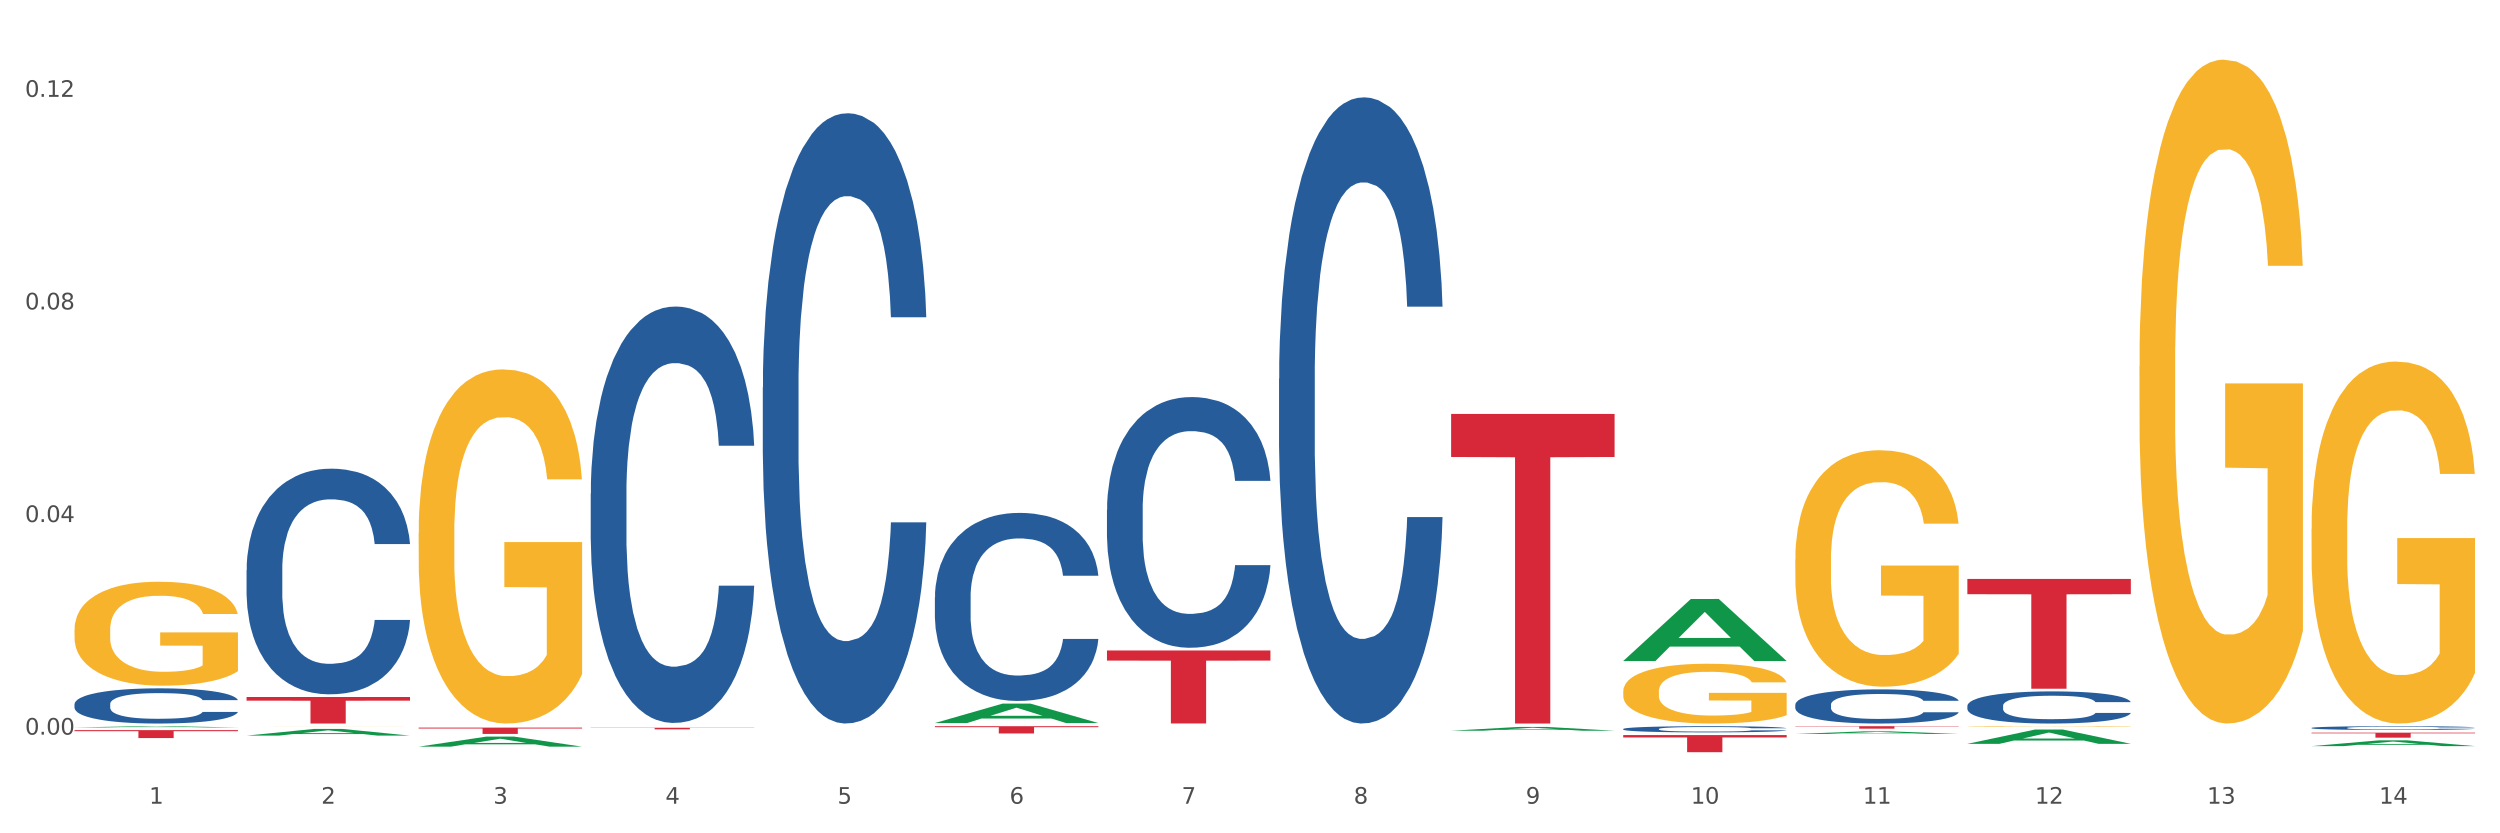 <?xml version="1.0" encoding="utf-8" standalone="no"?>
<!DOCTYPE svg PUBLIC "-//W3C//DTD SVG 1.1//EN"
  "http://www.w3.org/Graphics/SVG/1.1/DTD/svg11.dtd">
<svg xmlns:xlink="http://www.w3.org/1999/xlink" width="1080pt" height="360pt" viewBox="0 0 1080 360" xmlns="http://www.w3.org/2000/svg" version="1.1">
 <rect x="0" y="0" width="1080" height="360" fill="#333333" stroke="none"/>
 <defs>
  <style type="text/css">*{stroke-linejoin: round; stroke-linecap: butt}</style>
 </defs>
 <g id="figure_1">
  <g id="patch_1">
   <path d="M 0 360 
L 1080 360 
L 1080 0 
L 0 0 
z
" style="fill: #ffffff; stroke: #ffffff; stroke-linejoin: miter"/>
  </g>
  <g id="axes_1">
   <g id="matplotlib.axis_1">
    <g id="xtick_1">
     <g id="text_1">
      <!-- 1 -->
      <g style="fill: #4d4d4d" transform="translate(64.432 347.204) scale(0.096 -0.096)">
       <defs>
        <path id="DejaVuSans-31" d="M 794 531 
L 1825 531 
L 1825 4091 
L 703 3866 
L 703 4441 
L 1819 4666 
L 2450 4666 
L 2450 531 
L 3481 531 
L 3481 0 
L 794 0 
L 794 531 
z
" transform="scale(0.016)"/>
       </defs>
       <use xlink:href="#DejaVuSans-31"/>
      </g>
     </g>
    </g>
    <g id="xtick_2">
     <g id="text_2">
      <!-- 2 -->
      <g style="fill: #4d4d4d" transform="translate(138.771 347.204) scale(0.096 -0.096)">
       <defs>
        <path id="DejaVuSans-32" d="M 1228 531 
L 3431 531 
L 3431 0 
L 469 0 
L 469 531 
Q 828 903 1448 1529 
Q 2069 2156 2228 2338 
Q 2531 2678 2651 2914 
Q 2772 3150 2772 3378 
Q 2772 3750 2511 3984 
Q 2250 4219 1831 4219 
Q 1534 4219 1204 4116 
Q 875 4013 500 3803 
L 500 4441 
Q 881 4594 1212 4672 
Q 1544 4750 1819 4750 
Q 2544 4750 2975 4387 
Q 3406 4025 3406 3419 
Q 3406 3131 3298 2873 
Q 3191 2616 2906 2266 
Q 2828 2175 2409 1742 
Q 1991 1309 1228 531 
z
" transform="scale(0.016)"/>
       </defs>
       <use xlink:href="#DejaVuSans-32"/>
      </g>
     </g>
    </g>
    <g id="xtick_3">
     <g id="text_3">
      <!-- 3 -->
      <g style="fill: #4d4d4d" transform="translate(213.109 347.204) scale(0.096 -0.096)">
       <defs>
        <path id="DejaVuSans-33" d="M 2597 2516 
Q 3050 2419 3304 2112 
Q 3559 1806 3559 1356 
Q 3559 666 3084 287 
Q 2609 -91 1734 -91 
Q 1441 -91 1130 -33 
Q 819 25 488 141 
L 488 750 
Q 750 597 1062 519 
Q 1375 441 1716 441 
Q 2309 441 2620 675 
Q 2931 909 2931 1356 
Q 2931 1769 2642 2001 
Q 2353 2234 1838 2234 
L 1294 2234 
L 1294 2753 
L 1863 2753 
Q 2328 2753 2575 2939 
Q 2822 3125 2822 3475 
Q 2822 3834 2567 4026 
Q 2313 4219 1838 4219 
Q 1578 4219 1281 4162 
Q 984 4106 628 3988 
L 628 4550 
Q 988 4650 1302 4700 
Q 1616 4750 1894 4750 
Q 2613 4750 3031 4423 
Q 3450 4097 3450 3541 
Q 3450 3153 3228 2886 
Q 3006 2619 2597 2516 
z
" transform="scale(0.016)"/>
       </defs>
       <use xlink:href="#DejaVuSans-33"/>
      </g>
     </g>
    </g>
    <g id="xtick_4">
     <g id="text_4">
      <!-- 4 -->
      <g style="fill: #4d4d4d" transform="translate(287.448 347.204) scale(0.096 -0.096)">
       <defs>
        <path id="DejaVuSans-34" d="M 2419 4116 
L 825 1625 
L 2419 1625 
L 2419 4116 
z
M 2253 4666 
L 3047 4666 
L 3047 1625 
L 3713 1625 
L 3713 1100 
L 3047 1100 
L 3047 0 
L 2419 0 
L 2419 1100 
L 313 1100 
L 313 1709 
L 2253 4666 
z
" transform="scale(0.016)"/>
       </defs>
       <use xlink:href="#DejaVuSans-34"/>
      </g>
     </g>
    </g>
    <g id="xtick_5">
     <g id="text_5">
      <!-- 5 -->
      <g style="fill: #4d4d4d" transform="translate(361.787 347.204) scale(0.096 -0.096)">
       <defs>
        <path id="DejaVuSans-35" d="M 691 4666 
L 3169 4666 
L 3169 4134 
L 1269 4134 
L 1269 2991 
Q 1406 3038 1543 3061 
Q 1681 3084 1819 3084 
Q 2600 3084 3056 2656 
Q 3513 2228 3513 1497 
Q 3513 744 3044 326 
Q 2575 -91 1722 -91 
Q 1428 -91 1123 -41 
Q 819 9 494 109 
L 494 744 
Q 775 591 1075 516 
Q 1375 441 1709 441 
Q 2250 441 2565 725 
Q 2881 1009 2881 1497 
Q 2881 1984 2565 2268 
Q 2250 2553 1709 2553 
Q 1456 2553 1204 2497 
Q 953 2441 691 2322 
L 691 4666 
z
" transform="scale(0.016)"/>
       </defs>
       <use xlink:href="#DejaVuSans-35"/>
      </g>
     </g>
    </g>
    <g id="xtick_6">
     <g id="text_6">
      <!-- 6 -->
      <g style="fill: #4d4d4d" transform="translate(436.125 347.204) scale(0.096 -0.096)">
       <defs>
        <path id="DejaVuSans-36" d="M 2113 2584 
Q 1688 2584 1439 2293 
Q 1191 2003 1191 1497 
Q 1191 994 1439 701 
Q 1688 409 2113 409 
Q 2538 409 2786 701 
Q 3034 994 3034 1497 
Q 3034 2003 2786 2293 
Q 2538 2584 2113 2584 
z
M 3366 4563 
L 3366 3988 
Q 3128 4100 2886 4159 
Q 2644 4219 2406 4219 
Q 1781 4219 1451 3797 
Q 1122 3375 1075 2522 
Q 1259 2794 1537 2939 
Q 1816 3084 2150 3084 
Q 2853 3084 3261 2657 
Q 3669 2231 3669 1497 
Q 3669 778 3244 343 
Q 2819 -91 2113 -91 
Q 1303 -91 875 529 
Q 447 1150 447 2328 
Q 447 3434 972 4092 
Q 1497 4750 2381 4750 
Q 2619 4750 2861 4703 
Q 3103 4656 3366 4563 
z
" transform="scale(0.016)"/>
       </defs>
       <use xlink:href="#DejaVuSans-36"/>
      </g>
     </g>
    </g>
    <g id="xtick_7">
     <g id="text_7">
      <!-- 7 -->
      <g style="fill: #4d4d4d" transform="translate(510.464 347.204) scale(0.096 -0.096)">
       <defs>
        <path id="DejaVuSans-37" d="M 525 4666 
L 3525 4666 
L 3525 4397 
L 1831 0 
L 1172 0 
L 2766 4134 
L 525 4134 
L 525 4666 
z
" transform="scale(0.016)"/>
       </defs>
       <use xlink:href="#DejaVuSans-37"/>
      </g>
     </g>
    </g>
    <g id="xtick_8">
     <g id="text_8">
      <!-- 8 -->
      <g style="fill: #4d4d4d" transform="translate(584.803 347.204) scale(0.096 -0.096)">
       <defs>
        <path id="DejaVuSans-38" d="M 2034 2216 
Q 1584 2216 1326 1975 
Q 1069 1734 1069 1313 
Q 1069 891 1326 650 
Q 1584 409 2034 409 
Q 2484 409 2743 651 
Q 3003 894 3003 1313 
Q 3003 1734 2745 1975 
Q 2488 2216 2034 2216 
z
M 1403 2484 
Q 997 2584 770 2862 
Q 544 3141 544 3541 
Q 544 4100 942 4425 
Q 1341 4750 2034 4750 
Q 2731 4750 3128 4425 
Q 3525 4100 3525 3541 
Q 3525 3141 3298 2862 
Q 3072 2584 2669 2484 
Q 3125 2378 3379 2068 
Q 3634 1759 3634 1313 
Q 3634 634 3220 271 
Q 2806 -91 2034 -91 
Q 1263 -91 848 271 
Q 434 634 434 1313 
Q 434 1759 690 2068 
Q 947 2378 1403 2484 
z
M 1172 3481 
Q 1172 3119 1398 2916 
Q 1625 2713 2034 2713 
Q 2441 2713 2670 2916 
Q 2900 3119 2900 3481 
Q 2900 3844 2670 4047 
Q 2441 4250 2034 4250 
Q 1625 4250 1398 4047 
Q 1172 3844 1172 3481 
z
" transform="scale(0.016)"/>
       </defs>
       <use xlink:href="#DejaVuSans-38"/>
      </g>
     </g>
    </g>
    <g id="xtick_9">
     <g id="text_9">
      <!-- 9 -->
      <g style="fill: #4d4d4d" transform="translate(659.142 347.204) scale(0.096 -0.096)">
       <defs>
        <path id="DejaVuSans-39" d="M 703 97 
L 703 672 
Q 941 559 1184 500 
Q 1428 441 1663 441 
Q 2288 441 2617 861 
Q 2947 1281 2994 2138 
Q 2813 1869 2534 1725 
Q 2256 1581 1919 1581 
Q 1219 1581 811 2004 
Q 403 2428 403 3163 
Q 403 3881 828 4315 
Q 1253 4750 1959 4750 
Q 2769 4750 3195 4129 
Q 3622 3509 3622 2328 
Q 3622 1225 3098 567 
Q 2575 -91 1691 -91 
Q 1453 -91 1209 -44 
Q 966 3 703 97 
z
M 1959 2075 
Q 2384 2075 2632 2365 
Q 2881 2656 2881 3163 
Q 2881 3666 2632 3958 
Q 2384 4250 1959 4250 
Q 1534 4250 1286 3958 
Q 1038 3666 1038 3163 
Q 1038 2656 1286 2365 
Q 1534 2075 1959 2075 
z
" transform="scale(0.016)"/>
       </defs>
       <use xlink:href="#DejaVuSans-39"/>
      </g>
     </g>
    </g>
    <g id="xtick_10">
     <g id="text_10">
      <!-- 10 -->
      <g style="fill: #4d4d4d" transform="translate(730.426 347.204) scale(0.096 -0.096)">
       <defs>
        <path id="DejaVuSans-30" d="M 2034 4250 
Q 1547 4250 1301 3770 
Q 1056 3291 1056 2328 
Q 1056 1369 1301 889 
Q 1547 409 2034 409 
Q 2525 409 2770 889 
Q 3016 1369 3016 2328 
Q 3016 3291 2770 3770 
Q 2525 4250 2034 4250 
z
M 2034 4750 
Q 2819 4750 3233 4129 
Q 3647 3509 3647 2328 
Q 3647 1150 3233 529 
Q 2819 -91 2034 -91 
Q 1250 -91 836 529 
Q 422 1150 422 2328 
Q 422 3509 836 4129 
Q 1250 4750 2034 4750 
z
" transform="scale(0.016)"/>
       </defs>
       <use xlink:href="#DejaVuSans-31"/>
       <use xlink:href="#DejaVuSans-30" transform="translate(63.623 0)"/>
      </g>
     </g>
    </g>
    <g id="xtick_11">
     <g id="text_11">
      <!-- 11 -->
      <g style="fill: #4d4d4d" transform="translate(804.765 347.204) scale(0.096 -0.096)">
       <use xlink:href="#DejaVuSans-31"/>
       <use xlink:href="#DejaVuSans-31" transform="translate(63.623 0)"/>
      </g>
     </g>
    </g>
    <g id="xtick_12">
     <g id="text_12">
      <!-- 12 -->
      <g style="fill: #4d4d4d" transform="translate(879.104 347.204) scale(0.096 -0.096)">
       <use xlink:href="#DejaVuSans-31"/>
       <use xlink:href="#DejaVuSans-32" transform="translate(63.623 0)"/>
      </g>
     </g>
    </g>
    <g id="xtick_13">
     <g id="text_13">
      <!-- 13 -->
      <g style="fill: #4d4d4d" transform="translate(953.442 347.204) scale(0.096 -0.096)">
       <use xlink:href="#DejaVuSans-31"/>
       <use xlink:href="#DejaVuSans-33" transform="translate(63.623 0)"/>
      </g>
     </g>
    </g>
    <g id="xtick_14">
     <g id="text_14">
      <!-- 14 -->
      <g style="fill: #4d4d4d" transform="translate(1027.781 347.204) scale(0.096 -0.096)">
       <use xlink:href="#DejaVuSans-31"/>
       <use xlink:href="#DejaVuSans-34" transform="translate(63.623 0)"/>
      </g>
     </g>
    </g>
    <g id="xtick_15"/>
    <g id="xtick_16"/>
    <g id="xtick_17"/>
    <g id="xtick_18"/>
    <g id="xtick_19"/>
    <g id="xtick_20"/>
    <g id="xtick_21"/>
    <g id="xtick_22"/>
    <g id="xtick_23"/>
    <g id="xtick_24"/>
    <g id="xtick_25"/>
    <g id="xtick_26"/>
    <g id="xtick_27"/>
   </g>
   <g id="matplotlib.axis_2">
    <g id="ytick_1">
     <g id="text_15">
      <!-- 0.00 -->
      <g style="fill: #4d4d4d" transform="translate(10.8 317.363) scale(0.096 -0.096)">
       <defs>
        <path id="DejaVuSans-2e" d="M 684 794 
L 1344 794 
L 1344 0 
L 684 0 
L 684 794 
z
" transform="scale(0.016)"/>
       </defs>
       <use xlink:href="#DejaVuSans-30"/>
       <use xlink:href="#DejaVuSans-2e" transform="translate(63.623 0)"/>
       <use xlink:href="#DejaVuSans-30" transform="translate(95.41 0)"/>
       <use xlink:href="#DejaVuSans-30" transform="translate(159.033 0)"/>
      </g>
     </g>
    </g>
    <g id="ytick_2">
     <g id="text_16">
      <!-- 0.04 -->
      <g style="fill: #4d4d4d" transform="translate(10.8 225.52) scale(0.096 -0.096)">
       <use xlink:href="#DejaVuSans-30"/>
       <use xlink:href="#DejaVuSans-2e" transform="translate(63.623 0)"/>
       <use xlink:href="#DejaVuSans-30" transform="translate(95.41 0)"/>
       <use xlink:href="#DejaVuSans-34" transform="translate(159.033 0)"/>
      </g>
     </g>
    </g>
    <g id="ytick_3">
     <g id="text_17">
      <!-- 0.08 -->
      <g style="fill: #4d4d4d" transform="translate(10.8 133.676) scale(0.096 -0.096)">
       <use xlink:href="#DejaVuSans-30"/>
       <use xlink:href="#DejaVuSans-2e" transform="translate(63.623 0)"/>
       <use xlink:href="#DejaVuSans-30" transform="translate(95.41 0)"/>
       <use xlink:href="#DejaVuSans-38" transform="translate(159.033 0)"/>
      </g>
     </g>
    </g>
    <g id="ytick_4">
     <g id="text_18">
      <!-- 0.12 -->
      <g style="fill: #4d4d4d" transform="translate(10.8 41.833) scale(0.096 -0.096)">
       <use xlink:href="#DejaVuSans-30"/>
       <use xlink:href="#DejaVuSans-2e" transform="translate(63.623 0)"/>
       <use xlink:href="#DejaVuSans-31" transform="translate(95.41 0)"/>
       <use xlink:href="#DejaVuSans-32" transform="translate(159.033 0)"/>
      </g>
     </g>
    </g>
    <g id="ytick_5"/>
    <g id="ytick_6"/>
    <g id="ytick_7"/>
   </g>
   <g id="PolyCollection_1">
    <path d="M 32.175 314.251 
L 32.248 314.25 
L 61.37 313.716 
L 73.456 313.715 
L 102.797 314.252 
L 88.818 314.252 
L 82.484 314.127 
L 52.415 314.127 
L 52.197 314.129 
L 46.081 314.252 
L 32.175 314.252 
L 32.175 314.251 
L 56.201 314.052 
L 78.698 314.052 
L 67.559 313.83 
L 67.413 313.829 
L 67.267 313.83 
L 56.128 314.052 
L 56.201 314.052 
L 32.175 314.251 
z
" clip-path="url(#p58a705592c)" style="fill: #109648"/>
    <path d="M 32.175 304.194 
L 32.258 304.181 
L 32.258 303.792 
L 32.509 303.265 
L 33.427 302.293 
L 34.596 301.557 
L 36.599 300.697 
L 37.684 300.336 
L 39.104 299.934 
L 42.025 299.281 
L 45.364 298.726 
L 47.702 298.421 
L 49.455 298.226 
L 53.378 297.879 
L 55.632 297.727 
L 57.969 297.602 
L 59.973 297.519 
L 63.312 297.421 
L 65.983 297.38 
L 69.072 297.366 
L 71.66 297.38 
L 75.082 297.435 
L 80.091 297.602 
L 82.011 297.699 
L 84.599 297.866 
L 87.27 298.088 
L 89.44 298.31 
L 91.945 298.629 
L 94.533 299.045 
L 97.037 299.573 
L 98.79 300.058 
L 100.209 300.572 
L 101.461 301.197 
L 102.379 301.877 
L 102.797 302.446 
L 87.52 302.446 
L 87.103 301.932 
L 86.268 301.377 
L 85.434 301.002 
L 84.515 300.697 
L 83.096 300.35 
L 81.844 300.128 
L 79.757 299.864 
L 77.837 299.698 
L 76.251 299.6 
L 74.331 299.517 
L 70.241 299.434 
L 67.319 299.434 
L 65.482 299.462 
L 63.229 299.531 
L 61.309 299.628 
L 59.055 299.795 
L 57.302 299.975 
L 55.549 300.211 
L 54.547 300.378 
L 53.044 300.683 
L 52.043 300.933 
L 50.707 301.363 
L 49.956 301.668 
L 48.62 302.46 
L 48.036 303.043 
L 47.785 303.445 
L 47.618 303.889 
L 47.618 306.054 
L 48.119 307.026 
L 48.537 307.442 
L 49.204 307.914 
L 50.457 308.525 
L 52.293 309.122 
L 54.213 309.552 
L 55.799 309.816 
L 57.302 310.01 
L 58.804 310.163 
L 60.641 310.301 
L 62.143 310.385 
L 64.397 310.468 
L 67.069 310.51 
L 69.155 310.51 
L 73.413 310.44 
L 75.333 310.371 
L 77.169 310.274 
L 79.173 310.121 
L 80.759 309.954 
L 81.677 309.829 
L 83.18 309.566 
L 84.348 309.288 
L 85.35 308.969 
L 86.018 308.691 
L 86.769 308.275 
L 87.353 307.803 
L 87.52 307.553 
L 102.797 307.553 
L 102.463 308.053 
L 101.879 308.539 
L 100.71 309.191 
L 99.792 309.566 
L 98.372 310.024 
L 96.87 310.412 
L 94.783 310.843 
L 92.863 311.162 
L 90.86 311.439 
L 88.689 311.689 
L 84.766 312.036 
L 83.347 312.133 
L 80.341 312.3 
L 78.004 312.397 
L 74.581 312.494 
L 71.075 312.55 
L 67.402 312.564 
L 64.147 312.536 
L 60.557 312.453 
L 58.303 312.369 
L 55.799 312.244 
L 52.877 312.05 
L 50.123 311.814 
L 47.535 311.537 
L 45.114 311.217 
L 42.86 310.856 
L 39.938 310.26 
L 37.768 309.677 
L 36.182 309.135 
L 35.097 308.677 
L 34.011 308.095 
L 33.427 307.692 
L 32.509 306.72 
L 32.175 305.818 
L 32.175 304.194 
z
" clip-path="url(#p58a705592c)" style="fill: #255c99"/>
    <path d="M 106.514 246.266 
L 106.597 246.177 
L 106.597 243.684 
L 106.848 240.301 
L 107.766 234.069 
L 108.935 229.351 
L 110.938 223.831 
L 112.023 221.516 
L 113.442 218.935 
L 116.364 214.75 
L 119.703 211.189 
L 122.04 209.231 
L 123.794 207.984 
L 127.717 205.758 
L 129.971 204.779 
L 132.308 203.978 
L 134.312 203.444 
L 137.651 202.821 
L 140.322 202.553 
L 143.411 202.464 
L 145.998 202.553 
L 149.421 202.91 
L 154.43 203.978 
L 156.35 204.601 
L 158.937 205.669 
L 161.609 207.094 
L 163.779 208.518 
L 166.283 210.566 
L 168.871 213.237 
L 171.376 216.62 
L 173.129 219.736 
L 174.548 223.03 
L 175.8 227.036 
L 176.718 231.399 
L 177.135 235.049 
L 161.859 235.049 
L 161.442 231.755 
L 160.607 228.194 
L 159.772 225.79 
L 158.854 223.831 
L 157.435 221.605 
L 156.183 220.181 
L 154.096 218.489 
L 152.176 217.421 
L 150.59 216.798 
L 148.67 216.264 
L 144.579 215.73 
L 141.658 215.73 
L 139.821 215.908 
L 137.567 216.353 
L 135.647 216.976 
L 133.393 218.044 
L 131.64 219.202 
L 129.887 220.715 
L 128.886 221.784 
L 127.383 223.742 
L 126.381 225.345 
L 125.046 228.105 
L 124.294 230.063 
L 122.959 235.138 
L 122.374 238.877 
L 122.124 241.459 
L 121.957 244.308 
L 121.957 258.196 
L 122.458 264.428 
L 122.875 267.099 
L 123.543 270.126 
L 124.795 274.043 
L 126.632 277.871 
L 128.552 280.631 
L 130.138 282.323 
L 131.64 283.569 
L 133.143 284.548 
L 134.979 285.439 
L 136.482 285.973 
L 138.736 286.507 
L 141.407 286.774 
L 143.494 286.774 
L 147.751 286.329 
L 149.671 285.884 
L 151.508 285.261 
L 153.511 284.281 
L 155.097 283.213 
L 156.016 282.412 
L 157.518 280.72 
L 158.687 278.94 
L 159.689 276.892 
L 160.357 275.111 
L 161.108 272.441 
L 161.692 269.414 
L 161.859 267.811 
L 177.135 267.811 
L 176.802 271.016 
L 176.217 274.132 
L 175.049 278.316 
L 174.13 280.72 
L 172.711 283.658 
L 171.209 286.151 
L 169.122 288.911 
L 167.202 290.958 
L 165.198 292.739 
L 163.028 294.341 
L 159.104 296.567 
L 157.685 297.19 
L 154.68 298.259 
L 152.343 298.882 
L 148.92 299.505 
L 145.414 299.861 
L 141.741 299.95 
L 138.486 299.772 
L 134.896 299.238 
L 132.642 298.704 
L 130.138 297.903 
L 127.216 296.656 
L 124.461 295.143 
L 121.874 293.362 
L 119.453 291.315 
L 117.199 289 
L 114.277 285.172 
L 112.107 281.432 
L 110.521 277.96 
L 109.435 275.022 
L 108.35 271.283 
L 107.766 268.701 
L 106.848 262.469 
L 106.514 256.683 
L 106.514 246.266 
z
" clip-path="url(#p58a705592c)" style="fill: #255c99"/>
    <path d="M 255.191 213.249 
L 255.275 213.085 
L 255.275 208.485 
L 255.525 202.243 
L 256.443 190.743 
L 257.612 182.036 
L 259.615 171.851 
L 260.701 167.58 
L 262.12 162.816 
L 265.041 155.095 
L 268.381 148.523 
L 270.718 144.909 
L 272.471 142.609 
L 276.394 138.502 
L 278.648 136.695 
L 280.986 135.217 
L 282.989 134.231 
L 286.328 133.081 
L 288.999 132.588 
L 292.088 132.424 
L 294.676 132.588 
L 298.098 133.245 
L 303.107 135.217 
L 305.027 136.367 
L 307.615 138.338 
L 310.286 140.967 
L 312.457 143.595 
L 314.961 147.373 
L 317.549 152.302 
L 320.053 158.544 
L 321.806 164.294 
L 323.225 170.373 
L 324.477 177.765 
L 325.396 185.815 
L 325.813 192.55 
L 310.537 192.55 
L 310.119 186.472 
L 309.284 179.901 
L 308.45 175.465 
L 307.531 171.851 
L 306.112 167.744 
L 304.86 165.116 
L 302.773 161.994 
L 300.853 160.023 
L 299.267 158.873 
L 297.347 157.887 
L 293.257 156.902 
L 290.335 156.902 
L 288.499 157.23 
L 286.245 158.052 
L 284.325 159.202 
L 282.071 161.173 
L 280.318 163.309 
L 278.565 166.101 
L 277.563 168.073 
L 276.06 171.687 
L 275.059 174.644 
L 273.723 179.736 
L 272.972 183.351 
L 271.636 192.714 
L 271.052 199.614 
L 270.801 204.378 
L 270.634 209.635 
L 270.634 235.263 
L 271.135 246.762 
L 271.553 251.691 
L 272.22 257.276 
L 273.473 264.504 
L 275.309 271.568 
L 277.229 276.661 
L 278.815 279.782 
L 280.318 282.082 
L 281.82 283.889 
L 283.657 285.532 
L 285.159 286.518 
L 287.413 287.503 
L 290.085 287.996 
L 292.172 287.996 
L 296.429 287.175 
L 298.349 286.353 
L 300.185 285.204 
L 302.189 283.396 
L 303.775 281.425 
L 304.693 279.947 
L 306.196 276.825 
L 307.364 273.54 
L 308.366 269.761 
L 309.034 266.476 
L 309.785 261.547 
L 310.37 255.962 
L 310.537 253.005 
L 325.813 253.005 
L 325.479 258.919 
L 324.895 264.669 
L 323.726 272.39 
L 322.808 276.825 
L 321.389 282.246 
L 319.886 286.846 
L 317.799 291.939 
L 315.879 295.717 
L 313.876 299.003 
L 311.705 301.96 
L 307.782 306.067 
L 306.363 307.217 
L 303.358 309.188 
L 301.02 310.338 
L 297.598 311.488 
L 294.092 312.145 
L 290.419 312.31 
L 287.163 311.981 
L 283.573 310.995 
L 281.32 310.01 
L 278.815 308.531 
L 275.893 306.231 
L 273.139 303.438 
L 270.551 300.153 
L 268.13 296.374 
L 265.876 292.103 
L 262.955 285.039 
L 260.784 278.14 
L 259.198 271.733 
L 258.113 266.311 
L 257.028 259.412 
L 256.443 254.648 
L 255.525 243.148 
L 255.191 232.47 
L 255.191 213.249 
z
" clip-path="url(#p58a705592c)" style="fill: #255c99"/>
    <path d="M 329.53 167.383 
L 329.613 167.142 
L 329.613 160.401 
L 329.864 151.252 
L 330.782 134.398 
L 331.951 121.638 
L 333.954 106.71 
L 335.039 100.45 
L 336.458 93.468 
L 339.38 82.152 
L 342.719 72.522 
L 345.057 67.225 
L 346.81 63.854 
L 350.733 57.835 
L 352.987 55.187 
L 355.324 53.02 
L 357.328 51.575 
L 360.667 49.89 
L 363.338 49.168 
L 366.427 48.927 
L 369.015 49.168 
L 372.437 50.131 
L 377.446 53.02 
L 379.366 54.705 
L 381.954 57.594 
L 384.625 61.447 
L 386.795 65.299 
L 389.3 70.836 
L 391.887 78.059 
L 394.392 87.208 
L 396.145 95.635 
L 397.564 104.543 
L 398.816 115.378 
L 399.734 127.175 
L 400.152 137.047 
L 384.875 137.047 
L 384.458 128.138 
L 383.623 118.508 
L 382.788 112.007 
L 381.87 106.71 
L 380.451 100.691 
L 379.199 96.839 
L 377.112 92.264 
L 375.192 89.375 
L 373.606 87.69 
L 371.686 86.245 
L 367.595 84.801 
L 364.674 84.801 
L 362.837 85.282 
L 360.583 86.486 
L 358.663 88.171 
L 356.41 91.061 
L 354.656 94.191 
L 352.903 98.284 
L 351.902 101.173 
L 350.399 106.47 
L 349.397 110.803 
L 348.062 118.267 
L 347.31 123.564 
L 345.975 137.287 
L 345.391 147.399 
L 345.14 154.382 
L 344.973 162.086 
L 344.973 199.645 
L 345.474 216.499 
L 345.891 223.722 
L 346.559 231.908 
L 347.811 242.501 
L 349.648 252.854 
L 351.568 260.318 
L 353.154 264.892 
L 354.656 268.263 
L 356.159 270.911 
L 357.996 273.319 
L 359.498 274.764 
L 361.752 276.208 
L 364.423 276.931 
L 366.51 276.931 
L 370.768 275.727 
L 372.688 274.523 
L 374.524 272.838 
L 376.528 270.189 
L 378.114 267.3 
L 379.032 265.133 
L 380.534 260.559 
L 381.703 255.743 
L 382.705 250.206 
L 383.373 245.39 
L 384.124 238.168 
L 384.708 229.982 
L 384.875 225.648 
L 400.152 225.648 
L 399.818 234.315 
L 399.233 242.742 
L 398.065 254.058 
L 397.146 260.559 
L 395.727 268.504 
L 394.225 275.245 
L 392.138 282.709 
L 390.218 288.246 
L 388.214 293.062 
L 386.044 297.395 
L 382.121 303.415 
L 380.701 305.1 
L 377.696 307.989 
L 375.359 309.674 
L 371.936 311.36 
L 368.43 312.323 
L 364.757 312.564 
L 361.502 312.082 
L 357.912 310.638 
L 355.658 309.193 
L 353.154 307.026 
L 350.232 303.655 
L 347.477 299.562 
L 344.89 294.747 
L 342.469 289.21 
L 340.215 282.95 
L 337.293 272.597 
L 335.123 262.485 
L 333.537 253.095 
L 332.452 245.15 
L 331.366 235.038 
L 330.782 228.055 
L 329.864 211.202 
L 329.53 195.552 
L 329.53 167.383 
z
" clip-path="url(#p58a705592c)" style="fill: #255c99"/>
    <path d="M 32.175 272.061 
L 32.258 272.02 
L 32.258 270.544 
L 32.425 269.273 
L 33.259 266.197 
L 34.51 263.655 
L 35.427 262.302 
L 36.344 261.195 
L 37.428 260.087 
L 38.762 258.939 
L 41.18 257.258 
L 42.681 256.397 
L 44.515 255.495 
L 47.85 254.182 
L 50.268 253.444 
L 52.77 252.829 
L 56.855 252.091 
L 59.523 251.763 
L 62.358 251.517 
L 65.777 251.353 
L 68.361 251.312 
L 74.031 251.435 
L 78.867 251.804 
L 81.202 252.091 
L 84.203 252.583 
L 85.788 252.911 
L 88.372 253.567 
L 91.04 254.428 
L 92.875 255.167 
L 95.626 256.561 
L 97.711 257.955 
L 99.628 259.677 
L 100.629 260.866 
L 101.379 261.974 
L 102.046 263.245 
L 102.713 265.254 
L 87.705 265.254 
L 87.122 263.819 
L 86.204 262.466 
L 84.87 261.154 
L 83.703 260.333 
L 81.702 259.308 
L 79.868 258.652 
L 77.95 258.16 
L 75.615 257.75 
L 73.781 257.545 
L 71.196 257.381 
L 66.11 257.422 
L 62.692 257.75 
L 60.357 258.16 
L 58.856 258.529 
L 57.522 258.939 
L 56.021 259.513 
L 54.27 260.374 
L 53.02 261.154 
L 51.769 262.138 
L 50.768 263.122 
L 49.851 264.27 
L 49.101 265.5 
L 48.517 266.771 
L 48.017 268.33 
L 47.6 270.913 
L 47.6 276.531 
L 47.767 277.802 
L 48.184 279.483 
L 48.684 280.755 
L 49.518 282.272 
L 50.268 283.297 
L 51.686 284.773 
L 53.27 286.003 
L 54.52 286.783 
L 55.771 287.439 
L 57.939 288.341 
L 60.357 289.079 
L 62.441 289.53 
L 65.276 289.94 
L 67.194 290.104 
L 68.862 290.186 
L 72.947 290.186 
L 75.865 290.063 
L 79.117 289.776 
L 81.619 289.407 
L 83.703 288.956 
L 86.038 288.218 
L 87.538 287.521 
L 87.538 278.95 
L 69.195 278.909 
L 69.195 273.209 
L 102.797 273.209 
L 102.797 289.94 
L 101.379 290.801 
L 99.795 291.58 
L 98.128 292.277 
L 95.626 293.139 
L 92.625 293.959 
L 89.956 294.533 
L 87.122 295.025 
L 83.786 295.476 
L 79.451 295.886 
L 76.783 296.05 
L 73.447 296.173 
L 69.529 296.214 
L 66.11 296.132 
L 62.775 295.927 
L 59.273 295.558 
L 55.855 295.025 
L 53.27 294.492 
L 50.685 293.836 
L 47.934 292.975 
L 45.766 292.154 
L 44.098 291.416 
L 42.264 290.473 
L 40.263 289.243 
L 38.762 288.136 
L 37.428 286.988 
L 36.01 285.511 
L 35.01 284.24 
L 34.009 282.641 
L 33.426 281.452 
L 32.759 279.606 
L 32.258 277.023 
L 32.175 272.061 
z
" clip-path="url(#p58a705592c)" style="fill: #f7b32b"/>
    <path d="M 478.207 220.197 
L 478.291 220.098 
L 478.291 217.329 
L 478.541 213.57 
L 479.459 206.646 
L 480.628 201.404 
L 482.632 195.271 
L 483.717 192.699 
L 485.136 189.831 
L 488.058 185.182 
L 491.397 181.226 
L 493.734 179.05 
L 495.487 177.665 
L 499.41 175.192 
L 501.664 174.104 
L 504.002 173.214 
L 506.005 172.62 
L 509.344 171.928 
L 512.016 171.631 
L 515.104 171.532 
L 517.692 171.631 
L 521.115 172.027 
L 526.123 173.214 
L 528.043 173.906 
L 530.631 175.093 
L 533.302 176.676 
L 535.473 178.258 
L 537.977 180.533 
L 540.565 183.501 
L 543.069 187.259 
L 544.822 190.721 
L 546.241 194.381 
L 547.493 198.832 
L 548.412 203.679 
L 548.829 207.734 
L 533.553 207.734 
L 533.135 204.074 
L 532.301 200.118 
L 531.466 197.447 
L 530.548 195.271 
L 529.128 192.798 
L 527.876 191.216 
L 525.789 189.336 
L 523.869 188.15 
L 522.283 187.457 
L 520.363 186.864 
L 516.273 186.27 
L 513.351 186.27 
L 511.515 186.468 
L 509.261 186.963 
L 507.341 187.655 
L 505.087 188.842 
L 503.334 190.128 
L 501.581 191.809 
L 500.579 192.996 
L 499.077 195.172 
L 498.075 196.953 
L 496.739 200.019 
L 495.988 202.195 
L 494.652 207.833 
L 494.068 211.987 
L 493.818 214.856 
L 493.651 218.021 
L 493.651 233.451 
L 494.151 240.375 
L 494.569 243.342 
L 495.237 246.705 
L 496.489 251.057 
L 498.325 255.311 
L 500.245 258.377 
L 501.831 260.256 
L 503.334 261.641 
L 504.837 262.729 
L 506.673 263.718 
L 508.176 264.312 
L 510.429 264.905 
L 513.101 265.202 
L 515.188 265.202 
L 519.445 264.707 
L 521.365 264.213 
L 523.202 263.52 
L 525.205 262.432 
L 526.791 261.245 
L 527.709 260.355 
L 529.212 258.476 
L 530.381 256.498 
L 531.382 254.223 
L 532.05 252.244 
L 532.801 249.277 
L 533.386 245.914 
L 533.553 244.134 
L 548.829 244.134 
L 548.495 247.694 
L 547.911 251.156 
L 546.742 255.805 
L 545.824 258.476 
L 544.405 261.74 
L 542.902 264.51 
L 540.815 267.576 
L 538.895 269.851 
L 536.892 271.829 
L 534.721 273.609 
L 530.798 276.082 
L 529.379 276.775 
L 526.374 277.962 
L 524.036 278.654 
L 520.614 279.346 
L 517.108 279.742 
L 513.435 279.841 
L 510.179 279.643 
L 506.59 279.05 
L 504.336 278.456 
L 501.831 277.566 
L 498.91 276.181 
L 496.155 274.5 
L 493.567 272.521 
L 491.146 270.246 
L 488.892 267.675 
L 485.971 263.421 
L 483.8 259.267 
L 482.214 255.41 
L 481.129 252.146 
L 480.044 247.991 
L 479.459 245.123 
L 478.541 238.199 
L 478.207 231.77 
L 478.207 220.197 
z
" clip-path="url(#p58a705592c)" style="fill: #255c99"/>
    <path d="M 552.546 163.598 
L 552.629 163.351 
L 552.629 156.434 
L 552.88 147.047 
L 553.798 129.754 
L 554.967 116.661 
L 556.97 101.344 
L 558.055 94.921 
L 559.475 87.757 
L 562.396 76.146 
L 565.735 66.265 
L 568.073 60.83 
L 569.826 57.371 
L 573.749 51.195 
L 576.003 48.478 
L 578.34 46.254 
L 580.344 44.772 
L 583.683 43.043 
L 586.354 42.302 
L 589.443 42.055 
L 592.031 42.302 
L 595.453 43.29 
L 600.462 46.254 
L 602.382 47.984 
L 604.97 50.948 
L 607.641 54.901 
L 609.811 58.853 
L 612.316 64.535 
L 614.903 71.947 
L 617.408 81.334 
L 619.161 89.98 
L 620.58 99.121 
L 621.832 110.238 
L 622.75 122.343 
L 623.168 132.471 
L 607.891 132.471 
L 607.474 123.331 
L 606.639 113.449 
L 605.804 106.779 
L 604.886 101.344 
L 603.467 95.168 
L 602.215 91.216 
L 600.128 86.522 
L 598.208 83.557 
L 596.622 81.828 
L 594.702 80.346 
L 590.612 78.864 
L 587.69 78.864 
L 585.853 79.358 
L 583.6 80.593 
L 581.68 82.322 
L 579.426 85.287 
L 577.673 88.498 
L 575.92 92.698 
L 574.918 95.662 
L 573.415 101.097 
L 572.414 105.544 
L 571.078 113.202 
L 570.327 118.637 
L 568.991 132.718 
L 568.407 143.094 
L 568.156 150.258 
L 567.989 158.164 
L 567.989 196.702 
L 568.49 213.995 
L 568.908 221.406 
L 569.575 229.805 
L 570.827 240.675 
L 572.664 251.298 
L 574.584 258.956 
L 576.17 263.65 
L 577.673 267.108 
L 579.175 269.826 
L 581.012 272.296 
L 582.514 273.778 
L 584.768 275.261 
L 587.439 276.002 
L 589.526 276.002 
L 593.784 274.766 
L 595.704 273.531 
L 597.54 271.802 
L 599.544 269.085 
L 601.13 266.12 
L 602.048 263.897 
L 603.551 259.203 
L 604.719 254.262 
L 605.721 248.58 
L 606.389 243.639 
L 607.14 236.228 
L 607.724 227.829 
L 607.891 223.382 
L 623.168 223.382 
L 622.834 232.276 
L 622.249 240.922 
L 621.081 252.533 
L 620.163 259.203 
L 618.743 267.355 
L 617.241 274.272 
L 615.154 281.931 
L 613.234 287.613 
L 611.23 292.553 
L 609.06 297 
L 605.137 303.176 
L 603.718 304.905 
L 600.712 307.87 
L 598.375 309.599 
L 594.952 311.328 
L 591.446 312.317 
L 587.773 312.564 
L 584.518 312.07 
L 580.928 310.587 
L 578.674 309.105 
L 576.17 306.882 
L 573.248 303.423 
L 570.494 299.223 
L 567.906 294.283 
L 565.485 288.601 
L 563.231 282.178 
L 560.309 271.555 
L 558.139 261.179 
L 556.553 251.545 
L 555.468 243.392 
L 554.382 233.017 
L 553.798 225.853 
L 552.88 208.56 
L 552.546 192.502 
L 552.546 163.598 
z
" clip-path="url(#p58a705592c)" style="fill: #255c99"/>
    <path d="M 701.223 314.918 
L 701.307 314.916 
L 701.307 314.847 
L 701.557 314.754 
L 702.476 314.583 
L 703.644 314.454 
L 705.648 314.302 
L 706.733 314.239 
L 708.152 314.168 
L 711.074 314.053 
L 714.413 313.955 
L 716.75 313.901 
L 718.503 313.867 
L 722.427 313.806 
L 724.681 313.779 
L 727.018 313.757 
L 729.021 313.742 
L 732.36 313.725 
L 735.032 313.718 
L 738.12 313.715 
L 740.708 313.718 
L 744.131 313.728 
L 749.139 313.757 
L 751.059 313.774 
L 753.647 313.803 
L 756.318 313.843 
L 758.489 313.882 
L 760.993 313.938 
L 763.581 314.011 
L 766.085 314.104 
L 767.838 314.19 
L 769.257 314.28 
L 770.51 314.39 
L 771.428 314.51 
L 771.845 314.61 
L 756.569 314.61 
L 756.151 314.52 
L 755.317 314.422 
L 754.482 314.356 
L 753.564 314.302 
L 752.145 314.241 
L 750.892 314.202 
L 748.805 314.155 
L 746.885 314.126 
L 745.299 314.109 
L 743.379 314.094 
L 739.289 314.08 
L 736.367 314.08 
L 734.531 314.085 
L 732.277 314.097 
L 730.357 314.114 
L 728.103 314.143 
L 726.35 314.175 
L 724.597 314.217 
L 723.595 314.246 
L 722.093 314.3 
L 721.091 314.344 
L 719.755 314.419 
L 719.004 314.473 
L 717.668 314.613 
L 717.084 314.715 
L 716.834 314.786 
L 716.667 314.864 
L 716.667 315.246 
L 717.168 315.417 
L 717.585 315.49 
L 718.253 315.573 
L 719.505 315.681 
L 721.341 315.786 
L 723.261 315.862 
L 724.847 315.908 
L 726.35 315.942 
L 727.853 315.969 
L 729.689 315.994 
L 731.192 316.008 
L 733.446 316.023 
L 736.117 316.03 
L 738.204 316.03 
L 742.461 316.018 
L 744.381 316.006 
L 746.218 315.989 
L 748.221 315.962 
L 749.807 315.933 
L 750.725 315.911 
L 752.228 315.864 
L 753.397 315.815 
L 754.398 315.759 
L 755.066 315.71 
L 755.818 315.637 
L 756.402 315.554 
L 756.569 315.51 
L 771.845 315.51 
L 771.511 315.598 
L 770.927 315.683 
L 769.758 315.798 
L 768.84 315.864 
L 767.421 315.945 
L 765.918 316.013 
L 763.831 316.089 
L 761.911 316.145 
L 759.908 316.194 
L 757.738 316.238 
L 753.814 316.299 
L 752.395 316.316 
L 749.39 316.346 
L 747.052 316.363 
L 743.63 316.38 
L 740.124 316.39 
L 736.451 316.392 
L 733.195 316.387 
L 729.606 316.373 
L 727.352 316.358 
L 724.847 316.336 
L 721.926 316.302 
L 719.171 316.26 
L 716.583 316.211 
L 714.162 316.155 
L 711.908 316.092 
L 708.987 315.986 
L 706.816 315.884 
L 705.23 315.788 
L 704.145 315.708 
L 703.06 315.605 
L 702.476 315.534 
L 701.557 315.363 
L 701.223 315.204 
L 701.223 314.918 
z
" clip-path="url(#p58a705592c)" style="fill: #255c99"/>
    <path d="M 775.562 304.437 
L 775.646 304.423 
L 775.646 304.046 
L 775.896 303.534 
L 776.814 302.59 
L 777.983 301.876 
L 779.986 301.04 
L 781.072 300.69 
L 782.491 300.299 
L 785.412 299.666 
L 788.752 299.127 
L 791.089 298.83 
L 792.842 298.642 
L 796.765 298.305 
L 799.019 298.156 
L 801.357 298.035 
L 803.36 297.954 
L 806.699 297.86 
L 809.37 297.819 
L 812.459 297.806 
L 815.047 297.819 
L 818.469 297.873 
L 823.478 298.035 
L 825.398 298.129 
L 827.986 298.291 
L 830.657 298.507 
L 832.828 298.722 
L 835.332 299.032 
L 837.92 299.437 
L 840.424 299.949 
L 842.177 300.421 
L 843.596 300.919 
L 844.848 301.526 
L 845.766 302.186 
L 846.184 302.739 
L 830.908 302.739 
L 830.49 302.24 
L 829.655 301.701 
L 828.821 301.337 
L 827.902 301.04 
L 826.483 300.704 
L 825.231 300.488 
L 823.144 300.232 
L 821.224 300.07 
L 819.638 299.976 
L 817.718 299.895 
L 813.628 299.814 
L 810.706 299.814 
L 808.87 299.841 
L 806.616 299.908 
L 804.696 300.003 
L 802.442 300.164 
L 800.689 300.34 
L 798.936 300.569 
L 797.934 300.731 
L 796.431 301.027 
L 795.43 301.27 
L 794.094 301.687 
L 793.343 301.984 
L 792.007 302.752 
L 791.423 303.318 
L 791.172 303.709 
L 791.005 304.14 
L 791.005 306.243 
L 791.506 307.186 
L 791.924 307.59 
L 792.591 308.049 
L 793.844 308.642 
L 795.68 309.221 
L 797.6 309.639 
L 799.186 309.895 
L 800.689 310.084 
L 802.191 310.232 
L 804.028 310.367 
L 805.53 310.448 
L 807.784 310.529 
L 810.456 310.569 
L 812.543 310.569 
L 816.8 310.502 
L 818.72 310.434 
L 820.556 310.34 
L 822.56 310.192 
L 824.146 310.03 
L 825.064 309.909 
L 826.567 309.653 
L 827.735 309.383 
L 828.737 309.073 
L 829.405 308.803 
L 830.156 308.399 
L 830.741 307.941 
L 830.908 307.698 
L 846.184 307.698 
L 845.85 308.183 
L 845.266 308.655 
L 844.097 309.289 
L 843.179 309.653 
L 841.76 310.097 
L 840.257 310.475 
L 838.17 310.892 
L 836.25 311.202 
L 834.247 311.472 
L 832.076 311.715 
L 828.153 312.051 
L 826.734 312.146 
L 823.728 312.308 
L 821.391 312.402 
L 817.969 312.496 
L 814.463 312.55 
L 810.79 312.564 
L 807.534 312.537 
L 803.944 312.456 
L 801.69 312.375 
L 799.186 312.254 
L 796.264 312.065 
L 793.51 311.836 
L 790.922 311.566 
L 788.501 311.256 
L 786.247 310.906 
L 783.325 310.326 
L 781.155 309.76 
L 779.569 309.235 
L 778.484 308.79 
L 777.399 308.224 
L 776.814 307.833 
L 775.896 306.89 
L 775.562 306.014 
L 775.562 304.437 
z
" clip-path="url(#p58a705592c)" style="fill: #255c99"/>
    <path d="M 849.901 304.918 
L 849.984 304.905 
L 849.984 304.55 
L 850.235 304.069 
L 851.153 303.181 
L 852.322 302.509 
L 854.325 301.723 
L 855.41 301.393 
L 856.829 301.026 
L 859.751 300.43 
L 863.09 299.923 
L 865.428 299.644 
L 867.181 299.466 
L 871.104 299.149 
L 873.358 299.01 
L 875.695 298.896 
L 877.699 298.82 
L 881.038 298.731 
L 883.709 298.693 
L 886.798 298.68 
L 889.386 298.693 
L 892.808 298.743 
L 897.817 298.896 
L 899.737 298.984 
L 902.325 299.136 
L 904.996 299.339 
L 907.166 299.542 
L 909.671 299.834 
L 912.258 300.214 
L 914.763 300.696 
L 916.516 301.14 
L 917.935 301.609 
L 919.187 302.179 
L 920.105 302.801 
L 920.523 303.321 
L 905.246 303.321 
L 904.829 302.851 
L 903.994 302.344 
L 903.159 302.002 
L 902.241 301.723 
L 900.822 301.406 
L 899.57 301.203 
L 897.483 300.962 
L 895.563 300.81 
L 893.977 300.721 
L 892.057 300.645 
L 887.966 300.569 
L 885.045 300.569 
L 883.208 300.595 
L 880.954 300.658 
L 879.034 300.747 
L 876.78 300.899 
L 875.027 301.064 
L 873.274 301.279 
L 872.273 301.431 
L 870.77 301.71 
L 869.768 301.939 
L 868.433 302.332 
L 867.681 302.611 
L 866.346 303.333 
L 865.761 303.866 
L 865.511 304.233 
L 865.344 304.639 
L 865.344 306.617 
L 865.845 307.505 
L 866.262 307.885 
L 866.93 308.316 
L 868.182 308.874 
L 870.019 309.419 
L 871.939 309.812 
L 873.525 310.053 
L 875.027 310.231 
L 876.53 310.37 
L 878.367 310.497 
L 879.869 310.573 
L 882.123 310.649 
L 884.794 310.687 
L 886.881 310.687 
L 891.139 310.624 
L 893.059 310.56 
L 894.895 310.472 
L 896.899 310.332 
L 898.485 310.18 
L 899.403 310.066 
L 900.905 309.825 
L 902.074 309.571 
L 903.076 309.28 
L 903.744 309.026 
L 904.495 308.646 
L 905.079 308.215 
L 905.246 307.986 
L 920.523 307.986 
L 920.189 308.443 
L 919.604 308.887 
L 918.436 309.483 
L 917.517 309.825 
L 916.098 310.243 
L 914.596 310.598 
L 912.509 310.991 
L 910.589 311.283 
L 908.585 311.537 
L 906.415 311.765 
L 902.491 312.082 
L 901.072 312.171 
L 898.067 312.323 
L 895.73 312.411 
L 892.307 312.5 
L 888.801 312.551 
L 885.128 312.564 
L 881.873 312.538 
L 878.283 312.462 
L 876.029 312.386 
L 873.525 312.272 
L 870.603 312.095 
L 867.848 311.879 
L 865.261 311.625 
L 862.84 311.334 
L 860.586 311.004 
L 857.664 310.459 
L 855.494 309.926 
L 853.908 309.432 
L 852.823 309.013 
L 851.737 308.481 
L 851.153 308.113 
L 850.235 307.226 
L 849.901 306.402 
L 849.901 304.918 
z
" clip-path="url(#p58a705592c)" style="fill: #255c99"/>
    <path d="M 998.578 314.452 
L 998.662 314.45 
L 998.662 314.408 
L 998.912 314.351 
L 999.83 314.247 
L 1000.999 314.167 
L 1003.003 314.075 
L 1004.088 314.036 
L 1005.507 313.992 
L 1008.429 313.922 
L 1011.768 313.862 
L 1014.105 313.829 
L 1015.858 313.808 
L 1019.781 313.771 
L 1022.035 313.754 
L 1024.373 313.741 
L 1026.376 313.732 
L 1029.715 313.721 
L 1032.387 313.717 
L 1035.475 313.715 
L 1038.063 313.717 
L 1041.486 313.723 
L 1046.494 313.741 
L 1048.414 313.751 
L 1051.002 313.769 
L 1053.673 313.793 
L 1055.844 313.817 
L 1058.348 313.852 
L 1060.936 313.897 
L 1063.44 313.953 
L 1065.193 314.006 
L 1066.612 314.061 
L 1067.864 314.128 
L 1068.783 314.202 
L 1069.2 314.263 
L 1053.924 314.263 
L 1053.506 314.208 
L 1052.671 314.148 
L 1051.837 314.108 
L 1050.918 314.075 
L 1049.499 314.037 
L 1048.247 314.013 
L 1046.16 313.985 
L 1044.24 313.967 
L 1042.654 313.956 
L 1040.734 313.947 
L 1036.644 313.938 
L 1033.722 313.938 
L 1031.886 313.941 
L 1029.632 313.949 
L 1027.712 313.959 
L 1025.458 313.977 
L 1023.705 313.997 
L 1021.952 314.022 
L 1020.95 314.04 
L 1019.448 314.073 
L 1018.446 314.1 
L 1017.11 314.146 
L 1016.359 314.179 
L 1015.023 314.265 
L 1014.439 314.327 
L 1014.188 314.371 
L 1014.022 314.419 
L 1014.022 314.652 
L 1014.522 314.757 
L 1014.94 314.802 
L 1015.608 314.853 
L 1016.86 314.919 
L 1018.696 314.983 
L 1020.616 315.029 
L 1022.202 315.058 
L 1023.705 315.079 
L 1025.207 315.095 
L 1027.044 315.11 
L 1028.547 315.119 
L 1030.8 315.128 
L 1033.472 315.133 
L 1035.559 315.133 
L 1039.816 315.125 
L 1041.736 315.118 
L 1043.572 315.107 
L 1045.576 315.091 
L 1047.162 315.073 
L 1048.08 315.059 
L 1049.583 315.031 
L 1050.752 315.001 
L 1051.753 314.966 
L 1052.421 314.937 
L 1053.172 314.892 
L 1053.757 314.841 
L 1053.924 314.814 
L 1069.2 314.814 
L 1068.866 314.868 
L 1068.282 314.92 
L 1067.113 314.99 
L 1066.195 315.031 
L 1064.776 315.08 
L 1063.273 315.122 
L 1061.186 315.168 
L 1059.266 315.203 
L 1057.263 315.233 
L 1055.092 315.26 
L 1051.169 315.297 
L 1049.75 315.308 
L 1046.745 315.326 
L 1044.407 315.336 
L 1040.985 315.347 
L 1037.479 315.353 
L 1033.806 315.354 
L 1030.55 315.351 
L 1026.96 315.342 
L 1024.707 315.333 
L 1022.202 315.32 
L 1019.281 315.299 
L 1016.526 315.273 
L 1013.938 315.243 
L 1011.517 315.209 
L 1009.263 315.17 
L 1006.342 315.106 
L 1004.171 315.043 
L 1002.585 314.984 
L 1001.5 314.935 
L 1000.415 314.872 
L 999.83 314.829 
L 998.912 314.724 
L 998.578 314.627 
L 998.578 314.452 
z
" clip-path="url(#p58a705592c)" style="fill: #255c99"/>
    <path d="M 775.562 313.715 
L 846.184 313.715 
L 846.184 313.865 
L 818.404 313.866 
L 818.404 314.794 
L 803.175 314.794 
L 803.175 313.866 
L 775.562 313.865 
L 775.562 313.716 
L 775.562 313.715 
z
" clip-path="url(#p58a705592c)" style="fill: #d62839"/>
    <path d="M 701.223 317.544 
L 771.845 317.544 
L 771.845 318.573 
L 744.065 318.58 
L 744.065 324.95 
L 728.836 324.95 
L 728.836 318.58 
L 701.223 318.573 
L 701.223 317.551 
L 701.223 317.544 
z
" clip-path="url(#p58a705592c)" style="fill: #d62839"/>
    <path d="M 626.885 178.823 
L 697.506 178.823 
L 697.506 197.408 
L 669.726 197.534 
L 669.726 312.564 
L 654.497 312.564 
L 654.497 197.534 
L 626.885 197.408 
L 626.885 178.948 
L 626.885 178.823 
z
" clip-path="url(#p58a705592c)" style="fill: #d62839"/>
    <path d="M 478.207 280.993 
L 548.829 280.993 
L 548.829 285.378 
L 521.049 285.408 
L 521.049 312.549 
L 505.82 312.549 
L 505.82 285.408 
L 478.207 285.378 
L 478.207 281.022 
L 478.207 280.993 
z
" clip-path="url(#p58a705592c)" style="fill: #d62839"/>
    <path d="M 403.869 313.715 
L 474.49 313.715 
L 474.49 314.152 
L 446.71 314.155 
L 446.71 316.856 
L 431.481 316.856 
L 431.481 314.155 
L 403.869 314.152 
L 403.869 313.718 
L 403.869 313.715 
z
" clip-path="url(#p58a705592c)" style="fill: #d62839"/>
    <path d="M 255.191 314.377 
L 325.813 314.377 
L 325.813 314.473 
L 298.033 314.474 
L 298.033 315.07 
L 282.804 315.07 
L 282.804 314.474 
L 255.191 314.473 
L 255.191 314.378 
L 255.191 314.377 
z
" clip-path="url(#p58a705592c)" style="fill: #d62839"/>
    <path d="M 180.852 314.335 
L 251.474 314.335 
L 251.474 314.715 
L 223.694 314.718 
L 223.694 317.07 
L 208.465 317.07 
L 208.465 314.718 
L 180.852 314.715 
L 180.852 314.338 
L 180.852 314.335 
z
" clip-path="url(#p58a705592c)" style="fill: #d62839"/>
    <path d="M 106.514 301.102 
L 177.135 301.102 
L 177.135 302.695 
L 149.355 302.706 
L 149.355 312.564 
L 134.126 312.564 
L 134.126 302.706 
L 106.514 302.695 
L 106.514 301.113 
L 106.514 301.102 
z
" clip-path="url(#p58a705592c)" style="fill: #d62839"/>
    <path d="M 32.175 315.404 
L 102.797 315.404 
L 102.797 315.882 
L 75.017 315.886 
L 75.017 318.849 
L 59.788 318.849 
L 59.788 315.886 
L 32.175 315.882 
L 32.175 315.407 
L 32.175 315.404 
z
" clip-path="url(#p58a705592c)" style="fill: #d62839"/>
    <path d="M 998.578 228.45 
L 998.662 228.307 
L 998.662 223.166 
L 998.828 218.739 
L 999.662 208.028 
L 1000.913 199.174 
L 1001.83 194.462 
L 1002.747 190.606 
L 1003.831 186.75 
L 1005.165 182.751 
L 1007.583 176.896 
L 1009.084 173.897 
L 1010.918 170.755 
L 1014.253 166.186 
L 1016.671 163.615 
L 1019.173 161.473 
L 1023.258 158.902 
L 1025.926 157.76 
L 1028.761 156.903 
L 1032.18 156.332 
L 1034.765 156.189 
L 1040.434 156.618 
L 1045.27 157.903 
L 1047.605 158.902 
L 1050.607 160.616 
L 1052.191 161.759 
L 1054.775 164.044 
L 1057.444 167.042 
L 1059.278 169.613 
L 1062.029 174.468 
L 1064.114 179.324 
L 1066.032 185.322 
L 1067.032 189.463 
L 1067.783 193.319 
L 1068.45 197.746 
L 1069.117 204.744 
L 1054.108 204.744 
L 1053.525 199.745 
L 1052.608 195.033 
L 1051.274 190.463 
L 1050.106 187.607 
L 1048.105 184.037 
L 1046.271 181.752 
L 1044.353 180.038 
L 1042.019 178.61 
L 1040.184 177.896 
L 1037.599 177.325 
L 1032.513 177.467 
L 1029.095 178.61 
L 1026.76 180.038 
L 1025.259 181.323 
L 1023.925 182.751 
L 1022.425 184.751 
L 1020.674 187.75 
L 1019.423 190.463 
L 1018.172 193.89 
L 1017.172 197.318 
L 1016.255 201.316 
L 1015.504 205.601 
L 1014.92 210.028 
L 1014.42 215.454 
L 1014.003 224.451 
L 1014.003 244.016 
L 1014.17 248.443 
L 1014.587 254.298 
L 1015.087 258.725 
L 1015.921 264.009 
L 1016.671 267.579 
L 1018.089 272.72 
L 1019.673 277.004 
L 1020.924 279.718 
L 1022.174 282.003 
L 1024.342 285.145 
L 1026.76 287.715 
L 1028.845 289.286 
L 1031.68 290.714 
L 1033.597 291.285 
L 1035.265 291.571 
L 1039.35 291.571 
L 1042.269 291.142 
L 1045.52 290.143 
L 1048.022 288.858 
L 1050.106 287.287 
L 1052.441 284.716 
L 1053.942 282.288 
L 1053.942 252.442 
L 1035.598 252.299 
L 1035.598 232.448 
L 1069.2 232.448 
L 1069.2 290.714 
L 1067.783 293.713 
L 1066.198 296.426 
L 1064.531 298.854 
L 1062.029 301.853 
L 1059.028 304.709 
L 1056.36 306.709 
L 1053.525 308.422 
L 1050.19 309.993 
L 1045.854 311.421 
L 1043.186 311.992 
L 1039.851 312.421 
L 1035.932 312.564 
L 1032.513 312.278 
L 1029.178 311.564 
L 1025.676 310.279 
L 1022.258 308.422 
L 1019.673 306.566 
L 1017.088 304.281 
L 1014.337 301.282 
L 1012.169 298.426 
L 1010.501 295.855 
L 1008.667 292.571 
L 1006.666 288.286 
L 1005.165 284.43 
L 1003.831 280.432 
L 1002.414 275.291 
L 1001.413 270.864 
L 1000.413 265.294 
L 999.829 261.153 
L 999.162 254.726 
L 998.662 245.73 
L 998.578 228.45 
z
" clip-path="url(#p58a705592c)" style="fill: #f7b32b"/>
    <path d="M 924.24 158.292 
L 924.323 158.03 
L 924.323 148.601 
L 924.49 140.481 
L 925.323 120.837 
L 926.574 104.598 
L 927.491 95.954 
L 928.408 88.883 
L 929.492 81.811 
L 930.826 74.477 
L 933.244 63.738 
L 934.745 58.238 
L 936.58 52.476 
L 939.915 44.094 
L 942.333 39.379 
L 944.834 35.451 
L 948.92 30.736 
L 951.588 28.641 
L 954.423 27.069 
L 957.841 26.021 
L 960.426 25.759 
L 966.096 26.545 
L 970.932 28.903 
L 973.266 30.736 
L 976.268 33.879 
L 977.852 35.974 
L 980.437 40.165 
L 983.105 45.666 
L 984.939 50.38 
L 987.691 59.285 
L 989.775 68.191 
L 991.693 79.192 
L 992.693 86.787 
L 993.444 93.859 
L 994.111 101.979 
L 994.778 114.813 
L 979.77 114.813 
L 979.186 105.646 
L 978.269 97.002 
L 976.935 88.621 
L 975.768 83.382 
L 973.766 76.834 
L 971.932 72.643 
L 970.014 69.5 
L 967.68 66.881 
L 965.845 65.572 
L 963.261 64.524 
L 958.175 64.786 
L 954.756 66.881 
L 952.422 69.5 
L 950.921 71.858 
L 949.587 74.477 
L 948.086 78.144 
L 946.335 83.644 
L 945.084 88.621 
L 943.834 94.907 
L 942.833 101.193 
L 941.916 108.527 
L 941.165 116.384 
L 940.582 124.504 
L 940.081 134.457 
L 939.665 150.958 
L 939.665 186.841 
L 939.831 194.961 
L 940.248 205.7 
L 940.749 213.819 
L 941.582 223.51 
L 942.333 230.058 
L 943.75 239.488 
L 945.334 247.345 
L 946.585 252.322 
L 947.836 256.512 
L 950.004 262.275 
L 952.422 266.989 
L 954.506 269.87 
L 957.341 272.49 
L 959.259 273.537 
L 960.926 274.061 
L 965.012 274.061 
L 967.93 273.275 
L 971.182 271.442 
L 973.683 269.085 
L 975.768 266.204 
L 978.102 261.489 
L 979.603 257.036 
L 979.603 202.295 
L 961.26 202.033 
L 961.26 165.626 
L 994.861 165.626 
L 994.861 272.49 
L 993.444 277.99 
L 991.86 282.966 
L 990.192 287.419 
L 987.691 292.92 
L 984.689 298.158 
L 982.021 301.825 
L 979.186 304.968 
L 975.851 307.849 
L 971.515 310.468 
L 968.847 311.516 
L 965.512 312.302 
L 961.593 312.564 
L 958.175 312.04 
L 954.84 310.73 
L 951.338 308.373 
L 947.919 304.968 
L 945.334 301.563 
L 942.75 297.372 
L 939.998 291.872 
L 937.83 286.633 
L 936.163 281.919 
L 934.328 275.895 
L 932.327 268.037 
L 930.826 260.965 
L 929.492 253.631 
L 928.075 244.202 
L 927.074 236.083 
L 926.074 225.868 
L 925.49 218.272 
L 924.823 206.485 
L 924.323 189.984 
L 924.24 158.292 
z
" clip-path="url(#p58a705592c)" style="fill: #f7b32b"/>
    <path d="M 849.901 313.852 
L 849.984 313.852 
L 849.984 313.842 
L 850.151 313.834 
L 850.985 313.814 
L 852.235 313.797 
L 853.153 313.788 
L 854.07 313.781 
L 855.154 313.773 
L 856.488 313.766 
L 858.906 313.755 
L 860.407 313.749 
L 862.241 313.743 
L 865.576 313.734 
L 867.994 313.73 
L 870.495 313.725 
L 874.581 313.721 
L 877.249 313.718 
L 880.084 313.717 
L 883.502 313.716 
L 886.087 313.715 
L 891.757 313.716 
L 896.593 313.719 
L 898.927 313.721 
L 901.929 313.724 
L 903.513 313.726 
L 906.098 313.73 
L 908.766 313.736 
L 910.601 313.741 
L 913.352 313.75 
L 915.436 313.759 
L 917.354 313.771 
L 918.355 313.779 
L 919.105 313.786 
L 919.772 313.794 
L 920.439 313.808 
L 905.431 313.808 
L 904.847 313.798 
L 903.93 313.789 
L 902.596 313.78 
L 901.429 313.775 
L 899.428 313.768 
L 897.593 313.764 
L 895.676 313.761 
L 893.341 313.758 
L 891.507 313.757 
L 888.922 313.756 
L 883.836 313.756 
L 880.417 313.758 
L 878.083 313.761 
L 876.582 313.763 
L 875.248 313.766 
L 873.747 313.77 
L 871.996 313.775 
L 870.745 313.78 
L 869.495 313.787 
L 868.494 313.793 
L 867.577 313.801 
L 866.827 313.809 
L 866.243 313.818 
L 865.743 313.828 
L 865.326 313.845 
L 865.326 313.882 
L 865.493 313.89 
L 865.91 313.901 
L 866.41 313.91 
L 867.244 313.92 
L 867.994 313.927 
L 869.411 313.936 
L 870.996 313.944 
L 872.246 313.95 
L 873.497 313.954 
L 875.665 313.96 
L 878.083 313.965 
L 880.167 313.968 
L 883.002 313.97 
L 884.92 313.972 
L 886.587 313.972 
L 890.673 313.972 
L 893.591 313.971 
L 896.843 313.969 
L 899.344 313.967 
L 901.429 313.964 
L 903.763 313.959 
L 905.264 313.955 
L 905.264 313.898 
L 886.921 313.898 
L 886.921 313.86 
L 920.523 313.86 
L 920.523 313.97 
L 919.105 313.976 
L 917.521 313.981 
L 915.853 313.986 
L 913.352 313.992 
L 910.35 313.997 
L 907.682 314.001 
L 904.847 314.004 
L 901.512 314.007 
L 897.177 314.01 
L 894.508 314.011 
L 891.173 314.012 
L 887.254 314.012 
L 883.836 314.011 
L 880.501 314.01 
L 876.999 314.008 
L 873.58 314.004 
L 870.996 314.001 
L 868.411 313.996 
L 865.659 313.991 
L 863.492 313.985 
L 861.824 313.98 
L 859.99 313.974 
L 857.989 313.966 
L 856.488 313.959 
L 855.154 313.951 
L 853.736 313.941 
L 852.736 313.933 
L 851.735 313.922 
L 851.151 313.914 
L 850.484 313.902 
L 849.984 313.885 
L 849.901 313.852 
z
" clip-path="url(#p58a705592c)" style="fill: #f7b32b"/>
    <path d="M 775.562 241.704 
L 775.645 241.611 
L 775.645 238.252 
L 775.812 235.36 
L 776.646 228.363 
L 777.897 222.579 
L 778.814 219.5 
L 779.731 216.981 
L 780.815 214.462 
L 782.149 211.85 
L 784.567 208.025 
L 786.068 206.066 
L 787.902 204.013 
L 791.237 201.028 
L 793.655 199.348 
L 796.157 197.949 
L 800.242 196.27 
L 802.91 195.523 
L 805.745 194.964 
L 809.164 194.59 
L 811.748 194.497 
L 817.418 194.777 
L 822.254 195.617 
L 824.589 196.27 
L 827.59 197.389 
L 829.175 198.136 
L 831.759 199.628 
L 834.427 201.587 
L 836.262 203.267 
L 839.013 206.439 
L 841.098 209.611 
L 843.015 213.529 
L 844.016 216.235 
L 844.766 218.754 
L 845.433 221.646 
L 846.1 226.217 
L 831.092 226.217 
L 830.509 222.952 
L 829.592 219.873 
L 828.257 216.888 
L 827.09 215.022 
L 825.089 212.689 
L 823.255 211.197 
L 821.337 210.077 
L 819.002 209.144 
L 817.168 208.678 
L 814.583 208.305 
L 809.497 208.398 
L 806.079 209.144 
L 803.744 210.077 
L 802.243 210.917 
L 800.909 211.85 
L 799.408 213.156 
L 797.657 215.115 
L 796.407 216.888 
L 795.156 219.127 
L 794.156 221.366 
L 793.238 223.978 
L 792.488 226.777 
L 791.904 229.669 
L 791.404 233.214 
L 790.987 239.092 
L 790.987 251.873 
L 791.154 254.765 
L 791.571 258.59 
L 792.071 261.482 
L 792.905 264.934 
L 793.655 267.266 
L 795.073 270.625 
L 796.657 273.424 
L 797.908 275.196 
L 799.158 276.689 
L 801.326 278.742 
L 803.744 280.421 
L 805.829 281.447 
L 808.663 282.38 
L 810.581 282.753 
L 812.249 282.94 
L 816.334 282.94 
L 819.253 282.66 
L 822.504 282.007 
L 825.006 281.167 
L 827.09 280.141 
L 829.425 278.462 
L 830.926 276.876 
L 830.926 257.377 
L 812.582 257.284 
L 812.582 244.316 
L 846.184 244.316 
L 846.184 282.38 
L 844.766 284.339 
L 843.182 286.112 
L 841.515 287.698 
L 839.013 289.657 
L 836.012 291.523 
L 833.344 292.829 
L 830.509 293.949 
L 827.174 294.975 
L 822.838 295.908 
L 820.17 296.281 
L 816.835 296.561 
L 812.916 296.654 
L 809.497 296.468 
L 806.162 296.001 
L 802.66 295.161 
L 799.242 293.949 
L 796.657 292.736 
L 794.072 291.243 
L 791.321 289.284 
L 789.153 287.418 
L 787.485 285.739 
L 785.651 283.593 
L 783.65 280.794 
L 782.149 278.275 
L 780.815 275.663 
L 779.398 272.304 
L 778.397 269.412 
L 777.396 265.774 
L 776.813 263.068 
L 776.146 258.87 
L 775.645 252.992 
L 775.562 241.704 
z
" clip-path="url(#p58a705592c)" style="fill: #f7b32b"/>
    <path d="M 701.223 298.67 
L 701.307 298.646 
L 701.307 297.797 
L 701.474 297.066 
L 702.307 295.297 
L 703.558 293.834 
L 704.475 293.056 
L 705.392 292.419 
L 706.476 291.782 
L 707.81 291.121 
L 710.228 290.154 
L 711.729 289.659 
L 713.563 289.14 
L 716.899 288.385 
L 719.317 287.961 
L 721.818 287.607 
L 725.903 287.182 
L 728.572 286.993 
L 731.406 286.852 
L 734.825 286.757 
L 737.41 286.734 
L 743.08 286.805 
L 747.915 287.017 
L 750.25 287.182 
L 753.252 287.465 
L 754.836 287.654 
L 757.421 288.031 
L 760.089 288.527 
L 761.923 288.951 
L 764.675 289.753 
L 766.759 290.555 
L 768.677 291.546 
L 769.677 292.23 
L 770.428 292.867 
L 771.095 293.598 
L 771.762 294.754 
L 756.754 294.754 
L 756.17 293.928 
L 755.253 293.15 
L 753.919 292.395 
L 752.751 291.923 
L 750.75 291.334 
L 748.916 290.956 
L 746.998 290.673 
L 744.664 290.437 
L 742.829 290.319 
L 740.245 290.225 
L 735.159 290.249 
L 731.74 290.437 
L 729.405 290.673 
L 727.905 290.886 
L 726.571 291.121 
L 725.07 291.452 
L 723.319 291.947 
L 722.068 292.395 
L 720.817 292.961 
L 719.817 293.527 
L 718.9 294.188 
L 718.149 294.896 
L 717.566 295.627 
L 717.065 296.523 
L 716.648 298.009 
L 716.648 301.241 
L 716.815 301.972 
L 717.232 302.939 
L 717.732 303.671 
L 718.566 304.543 
L 719.317 305.133 
L 720.734 305.982 
L 722.318 306.69 
L 723.569 307.138 
L 724.82 307.516 
L 726.987 308.035 
L 729.405 308.459 
L 731.49 308.719 
L 734.325 308.955 
L 736.242 309.049 
L 737.91 309.096 
L 741.996 309.096 
L 744.914 309.025 
L 748.166 308.86 
L 750.667 308.648 
L 752.751 308.388 
L 755.086 307.964 
L 756.587 307.563 
L 756.587 302.633 
L 738.244 302.609 
L 738.244 299.33 
L 771.845 299.33 
L 771.845 308.955 
L 770.428 309.45 
L 768.844 309.898 
L 767.176 310.299 
L 764.675 310.794 
L 761.673 311.266 
L 759.005 311.596 
L 756.17 311.88 
L 752.835 312.139 
L 748.499 312.375 
L 745.831 312.469 
L 742.496 312.54 
L 738.577 312.564 
L 735.159 312.516 
L 731.823 312.399 
L 728.321 312.186 
L 724.903 311.88 
L 722.318 311.573 
L 719.733 311.195 
L 716.982 310.7 
L 714.814 310.228 
L 713.147 309.804 
L 711.312 309.261 
L 709.311 308.554 
L 707.81 307.917 
L 706.476 307.256 
L 705.059 306.407 
L 704.058 305.676 
L 703.058 304.756 
L 702.474 304.072 
L 701.807 303.01 
L 701.307 301.524 
L 701.223 298.67 
z
" clip-path="url(#p58a705592c)" style="fill: #f7b32b"/>
    <path d="M 180.852 230.274 
L 180.936 230.134 
L 180.936 225.104 
L 181.103 220.773 
L 181.936 210.295 
L 183.187 201.633 
L 184.104 197.022 
L 185.021 193.25 
L 186.105 189.478 
L 187.439 185.566 
L 189.857 179.838 
L 191.358 176.904 
L 193.192 173.83 
L 196.528 169.36 
L 198.946 166.845 
L 201.447 164.749 
L 205.533 162.234 
L 208.201 161.117 
L 211.036 160.278 
L 214.454 159.72 
L 217.039 159.58 
L 222.709 159.999 
L 227.545 161.256 
L 229.879 162.234 
L 232.881 163.911 
L 234.465 165.029 
L 237.05 167.264 
L 239.718 170.198 
L 241.552 172.713 
L 244.304 177.463 
L 246.388 182.213 
L 248.306 188.081 
L 249.306 192.133 
L 250.057 195.905 
L 250.724 200.236 
L 251.391 207.082 
L 236.383 207.082 
L 235.799 202.192 
L 234.882 197.581 
L 233.548 193.111 
L 232.38 190.316 
L 230.379 186.824 
L 228.545 184.588 
L 226.627 182.912 
L 224.293 181.515 
L 222.458 180.816 
L 219.874 180.257 
L 214.788 180.397 
L 211.369 181.515 
L 209.034 182.912 
L 207.534 184.169 
L 206.2 185.566 
L 204.699 187.522 
L 202.948 190.456 
L 201.697 193.111 
L 200.446 196.464 
L 199.446 199.817 
L 198.529 203.729 
L 197.778 207.92 
L 197.195 212.251 
L 196.694 217.56 
L 196.277 226.362 
L 196.277 245.502 
L 196.444 249.833 
L 196.861 255.561 
L 197.361 259.893 
L 198.195 265.062 
L 198.946 268.555 
L 200.363 273.584 
L 201.947 277.776 
L 203.198 280.43 
L 204.449 282.665 
L 206.616 285.739 
L 209.034 288.254 
L 211.119 289.791 
L 213.954 291.188 
L 215.871 291.747 
L 217.539 292.026 
L 221.625 292.026 
L 224.543 291.607 
L 227.795 290.629 
L 230.296 289.372 
L 232.38 287.835 
L 234.715 285.32 
L 236.216 282.945 
L 236.216 253.745 
L 217.873 253.606 
L 217.873 234.186 
L 251.474 234.186 
L 251.474 291.188 
L 250.057 294.122 
L 248.473 296.776 
L 246.805 299.151 
L 244.304 302.085 
L 241.302 304.88 
L 238.634 306.835 
L 235.799 308.512 
L 232.464 310.049 
L 228.128 311.446 
L 225.46 312.005 
L 222.125 312.424 
L 218.206 312.564 
L 214.788 312.284 
L 211.452 311.586 
L 207.951 310.328 
L 204.532 308.512 
L 201.947 306.696 
L 199.362 304.46 
L 196.611 301.526 
L 194.443 298.732 
L 192.776 296.217 
L 190.941 293.004 
L 188.94 288.813 
L 187.439 285.041 
L 186.105 281.129 
L 184.688 276.099 
L 183.687 271.768 
L 182.687 266.319 
L 182.103 262.268 
L 181.436 255.981 
L 180.936 247.179 
L 180.852 230.274 
z
" clip-path="url(#p58a705592c)" style="fill: #f7b32b"/>
    <path d="M 106.514 313.724 
L 106.597 313.724 
L 106.597 313.724 
L 106.764 313.723 
L 107.598 313.722 
L 108.848 313.721 
L 109.765 313.72 
L 110.683 313.72 
L 111.767 313.719 
L 113.101 313.719 
L 115.519 313.718 
L 117.019 313.718 
L 118.854 313.717 
L 122.189 313.717 
L 124.607 313.716 
L 127.108 313.716 
L 131.194 313.716 
L 133.862 313.716 
L 136.697 313.716 
L 140.115 313.715 
L 142.7 313.715 
L 148.37 313.716 
L 153.206 313.716 
L 155.54 313.716 
L 158.542 313.716 
L 160.126 313.716 
L 162.711 313.716 
L 165.379 313.717 
L 167.213 313.717 
L 169.965 313.718 
L 172.049 313.718 
L 173.967 313.719 
L 174.968 313.72 
L 175.718 313.72 
L 176.385 313.721 
L 177.052 313.721 
L 162.044 313.721 
L 161.46 313.721 
L 160.543 313.72 
L 159.209 313.72 
L 158.042 313.719 
L 156.041 313.719 
L 154.206 313.719 
L 152.289 313.718 
L 149.954 313.718 
L 148.12 313.718 
L 145.535 313.718 
L 140.449 313.718 
L 137.03 313.718 
L 134.696 313.718 
L 133.195 313.719 
L 131.861 313.719 
L 130.36 313.719 
L 128.609 313.719 
L 127.358 313.72 
L 126.108 313.72 
L 125.107 313.721 
L 124.19 313.721 
L 123.44 313.722 
L 122.856 313.722 
L 122.356 313.723 
L 121.939 313.724 
L 121.939 313.726 
L 122.106 313.727 
L 122.522 313.728 
L 123.023 313.728 
L 123.856 313.729 
L 124.607 313.729 
L 126.024 313.73 
L 127.609 313.73 
L 128.859 313.731 
L 130.11 313.731 
L 132.278 313.731 
L 134.696 313.732 
L 136.78 313.732 
L 139.615 313.732 
L 141.533 313.732 
L 143.2 313.732 
L 147.286 313.732 
L 150.204 313.732 
L 153.456 313.732 
L 155.957 313.732 
L 158.042 313.732 
L 160.376 313.731 
L 161.877 313.731 
L 161.877 313.727 
L 143.534 313.727 
L 143.534 313.725 
L 177.135 313.725 
L 177.135 313.732 
L 175.718 313.732 
L 174.134 313.733 
L 172.466 313.733 
L 169.965 313.733 
L 166.963 313.734 
L 164.295 313.734 
L 161.46 313.734 
L 158.125 313.734 
L 153.789 313.735 
L 151.121 313.735 
L 147.786 313.735 
L 143.867 313.735 
L 140.449 313.735 
L 137.114 313.735 
L 133.612 313.734 
L 130.193 313.734 
L 127.609 313.734 
L 125.024 313.734 
L 122.272 313.733 
L 120.104 313.733 
L 118.437 313.733 
L 116.603 313.732 
L 114.601 313.732 
L 113.101 313.731 
L 111.767 313.731 
L 110.349 313.73 
L 109.349 313.73 
L 108.348 313.729 
L 107.764 313.728 
L 107.097 313.728 
L 106.597 313.726 
L 106.514 313.724 
z
" clip-path="url(#p58a705592c)" style="fill: #f7b32b"/>
    <path d="M 849.901 250.105 
L 920.523 250.105 
L 920.523 256.695 
L 892.742 256.74 
L 892.742 297.528 
L 877.514 297.528 
L 877.514 256.74 
L 849.901 256.695 
L 849.901 250.15 
L 849.901 250.105 
z
" clip-path="url(#p58a705592c)" style="fill: #d62839"/>
    <path d="M 998.578 316.506 
L 1069.2 316.506 
L 1069.2 316.806 
L 1041.42 316.808 
L 1041.42 318.665 
L 1026.191 318.665 
L 1026.191 316.808 
L 998.578 316.806 
L 998.578 316.508 
L 998.578 316.506 
z
" clip-path="url(#p58a705592c)" style="fill: #d62839"/>
    <path d="M 403.869 258.07 
L 403.952 257.996 
L 403.952 255.919 
L 404.202 253.1 
L 405.121 247.906 
L 406.289 243.974 
L 408.293 239.374 
L 409.378 237.445 
L 410.797 235.293 
L 413.719 231.806 
L 417.058 228.838 
L 419.395 227.206 
L 421.148 226.168 
L 425.072 224.313 
L 427.326 223.497 
L 429.663 222.829 
L 431.666 222.384 
L 435.006 221.864 
L 437.677 221.642 
L 440.766 221.568 
L 443.353 221.642 
L 446.776 221.939 
L 451.785 222.829 
L 453.704 223.348 
L 456.292 224.239 
L 458.964 225.426 
L 461.134 226.613 
L 463.638 228.319 
L 466.226 230.545 
L 468.73 233.364 
L 470.483 235.961 
L 471.903 238.706 
L 473.155 242.045 
L 474.073 245.68 
L 474.49 248.722 
L 459.214 248.722 
L 458.797 245.977 
L 457.962 243.009 
L 457.127 241.006 
L 456.209 239.374 
L 454.79 237.519 
L 453.538 236.332 
L 451.451 234.922 
L 449.531 234.032 
L 447.945 233.513 
L 446.025 233.067 
L 441.934 232.622 
L 439.012 232.622 
L 437.176 232.771 
L 434.922 233.142 
L 433.002 233.661 
L 430.748 234.551 
L 428.995 235.516 
L 427.242 236.777 
L 426.24 237.667 
L 424.738 239.3 
L 423.736 240.635 
L 422.401 242.935 
L 421.649 244.567 
L 420.314 248.796 
L 419.729 251.912 
L 419.479 254.064 
L 419.312 256.438 
L 419.312 268.012 
L 419.813 273.206 
L 420.23 275.432 
L 420.898 277.954 
L 422.15 281.219 
L 423.987 284.409 
L 425.907 286.709 
L 427.493 288.119 
L 428.995 289.157 
L 430.498 289.973 
L 432.334 290.715 
L 433.837 291.161 
L 436.091 291.606 
L 438.762 291.828 
L 440.849 291.828 
L 445.106 291.457 
L 447.026 291.086 
L 448.863 290.567 
L 450.866 289.751 
L 452.452 288.861 
L 453.371 288.193 
L 454.873 286.783 
L 456.042 285.299 
L 457.044 283.593 
L 457.711 282.109 
L 458.463 279.883 
L 459.047 277.361 
L 459.214 276.025 
L 474.49 276.025 
L 474.156 278.696 
L 473.572 281.293 
L 472.403 284.78 
L 471.485 286.783 
L 470.066 289.232 
L 468.563 291.309 
L 466.477 293.609 
L 464.557 295.315 
L 462.553 296.799 
L 460.383 298.135 
L 456.459 299.989 
L 455.04 300.509 
L 452.035 301.399 
L 449.698 301.918 
L 446.275 302.438 
L 442.769 302.735 
L 439.096 302.809 
L 435.84 302.66 
L 432.251 302.215 
L 429.997 301.77 
L 427.493 301.102 
L 424.571 300.064 
L 421.816 298.802 
L 419.228 297.319 
L 416.808 295.612 
L 414.554 293.683 
L 411.632 290.493 
L 409.462 287.377 
L 407.875 284.483 
L 406.79 282.035 
L 405.705 278.919 
L 405.121 276.767 
L 404.202 271.574 
L 403.869 266.751 
L 403.869 258.07 
z
" clip-path="url(#p58a705592c)" style="fill: #255c99"/>
    <path d="M 998.578 322.321 
L 998.651 322.319 
L 1027.773 319.819 
L 1039.859 319.817 
L 1069.2 322.326 
L 1055.221 322.326 
L 1048.887 321.742 
L 1018.818 321.742 
L 1018.6 321.751 
L 1012.484 322.326 
L 998.578 322.326 
L 998.578 322.321 
L 1022.604 321.393 
L 1045.101 321.391 
L 1033.962 320.352 
L 1033.816 320.347 
L 1033.671 320.354 
L 1022.531 321.391 
L 1022.604 321.393 
L 998.578 322.321 
z
" clip-path="url(#p58a705592c)" style="fill: #109648"/>
    <path d="M 106.514 317.783 
L 106.587 317.78 
L 135.709 314.889 
L 147.795 314.887 
L 177.135 317.788 
L 163.157 317.788 
L 156.823 317.113 
L 126.754 317.113 
L 126.535 317.124 
L 120.42 317.788 
L 106.514 317.788 
L 106.514 317.783 
L 130.54 316.709 
L 153.037 316.707 
L 141.897 315.505 
L 141.752 315.5 
L 141.606 315.508 
L 130.467 316.707 
L 130.54 316.709 
L 106.514 317.783 
z
" clip-path="url(#p58a705592c)" style="fill: #109648"/>
    <path d="M 180.852 322.556 
L 180.925 322.552 
L 210.048 318.226 
L 222.133 318.222 
L 251.474 322.564 
L 237.495 322.564 
L 231.161 321.553 
L 201.092 321.553 
L 200.874 321.569 
L 194.758 322.564 
L 180.852 322.564 
L 180.852 322.556 
L 204.878 320.95 
L 227.375 320.946 
L 216.236 319.147 
L 216.09 319.139 
L 215.945 319.152 
L 204.806 320.946 
L 204.878 320.95 
L 180.852 322.556 
z
" clip-path="url(#p58a705592c)" style="fill: #109648"/>
    <path d="M 403.869 312.344 
L 403.941 312.336 
L 433.064 303.969 
L 445.15 303.961 
L 474.49 312.359 
L 460.512 312.359 
L 454.177 310.404 
L 424.109 310.404 
L 423.89 310.435 
L 417.774 312.359 
L 403.869 312.359 
L 403.869 312.344 
L 427.895 309.236 
L 450.392 309.229 
L 439.252 305.751 
L 439.107 305.735 
L 438.961 305.759 
L 427.822 309.229 
L 427.895 309.236 
L 403.869 312.344 
z
" clip-path="url(#p58a705592c)" style="fill: #109648"/>
    <path d="M 626.885 315.668 
L 626.957 315.666 
L 656.08 314.031 
L 668.166 314.03 
L 697.506 315.671 
L 683.528 315.671 
L 677.194 315.289 
L 647.125 315.289 
L 646.906 315.295 
L 640.791 315.671 
L 626.885 315.671 
L 626.885 315.668 
L 650.911 315.061 
L 673.408 315.059 
L 662.268 314.38 
L 662.123 314.376 
L 661.977 314.381 
L 650.838 315.059 
L 650.911 315.061 
L 626.885 315.668 
z
" clip-path="url(#p58a705592c)" style="fill: #109648"/>
    <path d="M 701.223 285.532 
L 701.296 285.507 
L 730.419 258.775 
L 742.504 258.75 
L 771.845 285.582 
L 757.866 285.582 
L 751.532 279.334 
L 721.463 279.334 
L 721.245 279.435 
L 715.129 285.582 
L 701.223 285.582 
L 701.223 285.532 
L 725.249 275.605 
L 747.746 275.58 
L 736.607 264.469 
L 736.461 264.419 
L 736.316 264.494 
L 725.177 275.58 
L 725.249 275.605 
L 701.223 285.532 
z
" clip-path="url(#p58a705592c)" style="fill: #109648"/>
    <path d="M 775.562 317.064 
L 775.635 317.063 
L 804.757 315.947 
L 816.843 315.946 
L 846.184 317.066 
L 832.205 317.066 
L 825.871 316.805 
L 795.802 316.805 
L 795.584 316.809 
L 789.468 317.066 
L 775.562 317.066 
L 775.562 317.064 
L 799.588 316.65 
L 822.085 316.648 
L 810.946 316.184 
L 810.8 316.182 
L 810.655 316.185 
L 799.515 316.648 
L 799.588 316.65 
L 775.562 317.064 
z
" clip-path="url(#p58a705592c)" style="fill: #109648"/>
    <path d="M 849.901 321.325 
L 849.974 321.32 
L 879.096 315.17 
L 891.182 315.164 
L 920.523 321.337 
L 906.544 321.337 
L 900.21 319.9 
L 870.141 319.9 
L 869.922 319.923 
L 863.807 321.337 
L 849.901 321.337 
L 849.901 321.325 
L 873.927 319.042 
L 896.424 319.036 
L 885.284 316.48 
L 885.139 316.468 
L 884.993 316.485 
L 873.854 319.036 
L 873.927 319.042 
L 849.901 321.325 
z
" clip-path="url(#p58a705592c)" style="fill: #109648"/>
   </g>
  </g>
 </g>
 <defs>
  <clipPath id="p58a705592c">
   <rect x="32.175" y="10.8" width="1037.025" height="329.109"/>
  </clipPath>
 </defs>
</svg>
